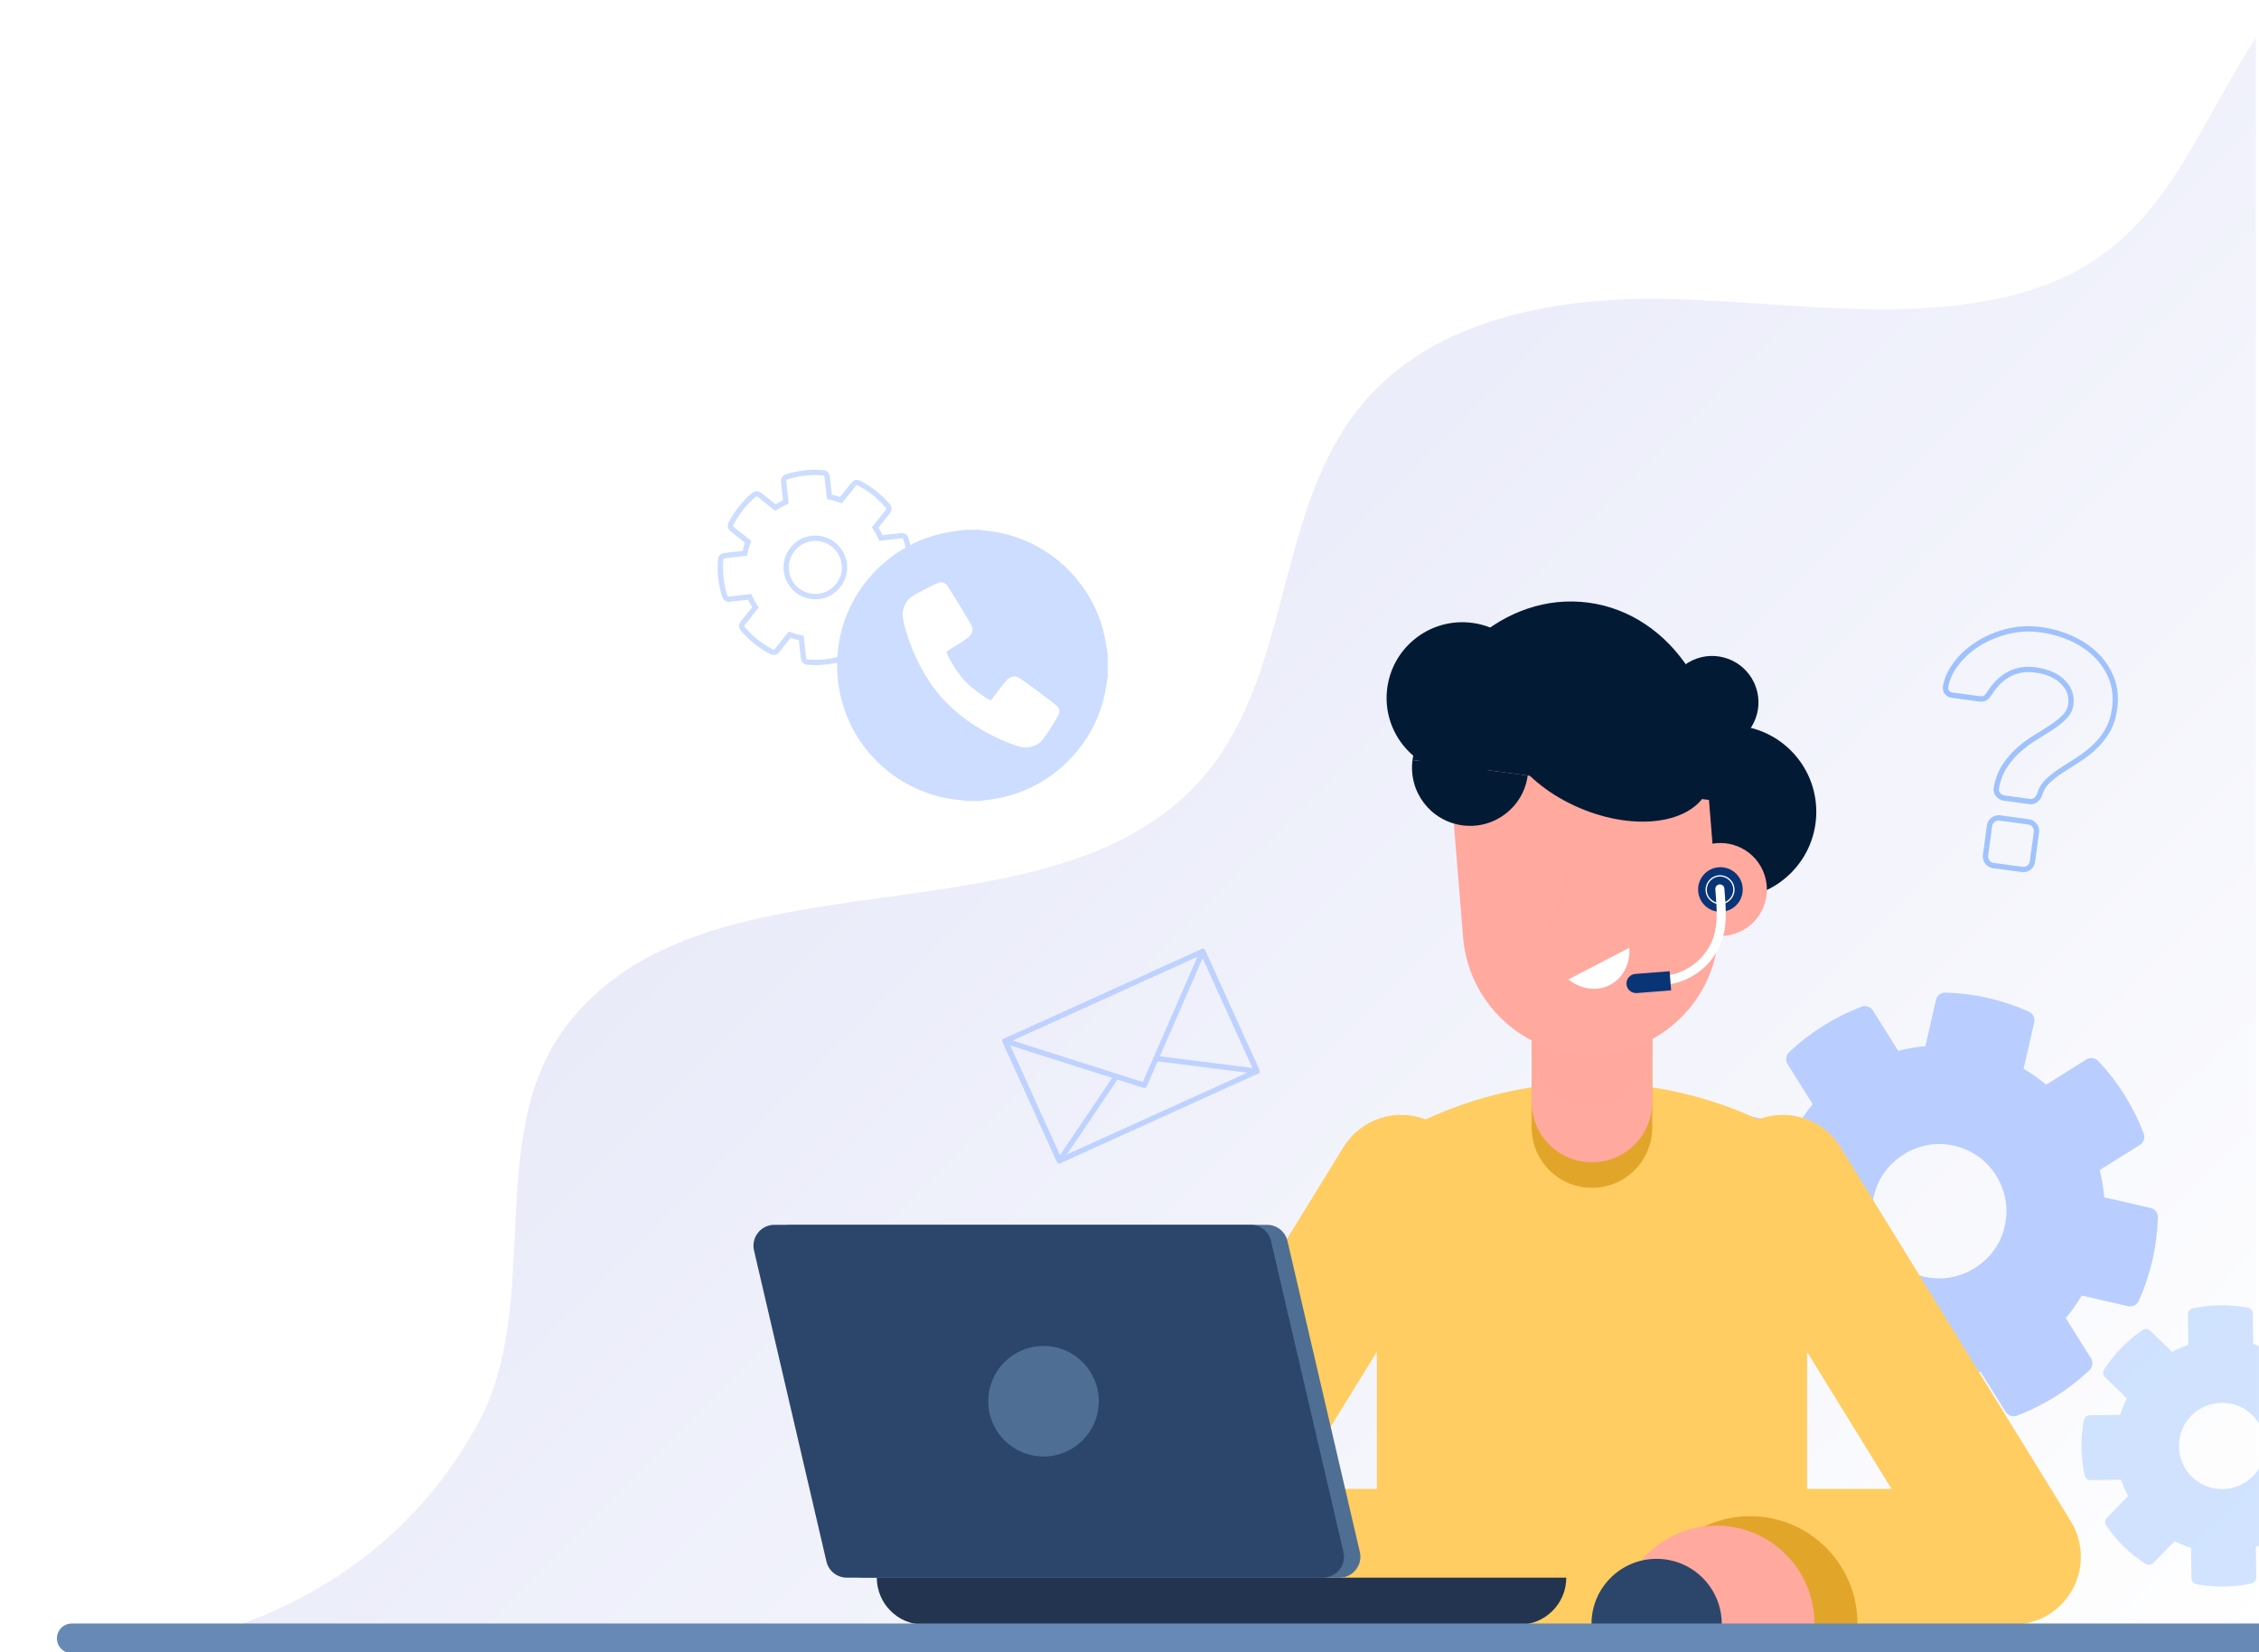 <?xml version="1.0" encoding="utf-8"?>
<!-- Generator: Adobe Illustrator 23.1.0, SVG Export Plug-In . SVG Version: 6.00 Build 0)  -->
<svg version="1.1" id="Layer_1" xmlns="http://www.w3.org/2000/svg" xmlns:xlink="http://www.w3.org/1999/xlink" x="0px" y="0px"
	 viewBox="0 0 425.723 311.303" style="enable-background:new 0 0 425.723 311.303;" xml:space="preserve">
<rect x="0" y="0" width="425.723" height="311.303" fill="#808080" stroke="none"/>
<g>
	<defs>
		<rect id="SVGID_1_" width="425.723" height="311.303"/>
	</defs>
	<use xlink:href="#SVGID_1_"  style="overflow:visible;fill:#FFFFFF;"/>
	<clipPath id="SVGID_2_">
		<use xlink:href="#SVGID_1_"  style="overflow:visible;"/>
	</clipPath>
	<g style="clip-path:url(#SVGID_2_);">
		<linearGradient id="SVGID_3_" gradientUnits="userSpaceOnUse" x1="10.157" y1="308.623" x2="16.079" y2="314.545">
			<stop  offset="0" style="stop-color:#E9EBF9"/>
			<stop  offset="1" style="stop-color:#FFFFFF"/>
		</linearGradient>
		<path style="fill:url(#SVGID_3_);" d="M19.041,311.584H7.196C7.196,311.584,11.826,312.007,19.041,311.584z"/>
		<linearGradient id="SVGID_4_" gradientUnits="userSpaceOnUse" x1="181.116" y1="118.347" x2="399.748" y2="336.979">
			<stop  offset="0" style="stop-color:#E9EBF9"/>
			<stop  offset="1" style="stop-color:#FFFFFF"/>
		</linearGradient>
		<path style="fill:url(#SVGID_4_);" d="M425.143,7.063c-13.824,21.544-18.8,42.336-47.167,48.882
			c-20.616,4.758-42.098,0.878-63.25,0.396c-21.153-0.482-44.456,3.581-58.014,19.824c-16.3,19.528-13.184,50.137-29.476,69.672
			c-28.542,34.224-94.387,12.077-120.843,47.937c-15.243,20.661-4.026,51.865-16.297,74.418
			c-18.499,33.999-52.937,42.328-71.054,43.39h406.103V7.063z"/>
	</g>
	<g style="opacity:0.4;clip-path:url(#SVGID_2_);">
		<path style="fill:none;stroke:#2076FF;stroke-linecap:round;stroke-linejoin:round;stroke-miterlimit:10;" d="M384.641,118.664
			c1.978,0.268,3.865,0.803,5.664,1.604c1.799,0.801,3.352,1.837,4.658,3.107c1.307,1.271,2.296,2.753,2.966,4.451
			c0.67,1.698,0.865,3.579,0.586,5.642c-0.228,1.683-0.69,3.11-1.384,4.28c-0.695,1.17-1.518,2.195-2.474,3.072
			c-0.954,0.878-1.971,1.661-3.05,2.351c-1.082,0.69-2.102,1.345-3.064,1.963c-0.962,0.62-1.825,1.286-2.585,1.996
			c-0.761,0.712-1.266,1.523-1.519,2.431c-0.147,0.452-0.391,0.826-0.73,1.122c-0.342,0.297-0.742,0.413-1.205,0.351l-4.799-0.65
			c-0.464-0.063-0.85-0.286-1.162-0.671c-0.314-0.384-0.416-0.805-0.311-1.263c0.306-1.63,0.849-3.025,1.627-4.183
			c0.778-1.159,1.666-2.175,2.664-3.047c0.996-0.872,2.044-1.642,3.141-2.307c1.097-0.665,2.117-1.309,3.06-1.932
			c0.94-0.623,1.736-1.265,2.382-1.928c0.647-0.661,1.029-1.436,1.149-2.32c0.217-1.599-0.277-3.005-1.484-4.219
			c-1.208-1.214-2.927-1.972-5.157-2.274c-3.578-0.485-6.452,0.948-8.619,4.297c-0.274,0.435-0.542,0.752-0.804,0.951
			c-0.263,0.2-0.669,0.264-1.215,0.19l-5.114-0.693c-0.379-0.051-0.688-0.223-0.927-0.512c-0.24-0.29-0.331-0.645-0.274-1.065
			c0.24-1.468,0.897-2.911,1.969-4.33c1.07-1.419,2.417-2.651,4.036-3.697c1.621-1.044,3.463-1.834,5.529-2.368
			C380.262,118.479,382.409,118.361,384.641,118.664z M382.306,154.865c0.462,0.063,0.839,0.286,1.13,0.669
			c0.291,0.383,0.405,0.805,0.342,1.268l-0.753,5.555c-0.063,0.464-0.285,0.841-0.667,1.132c-0.383,0.291-0.805,0.405-1.267,0.342
			l-5.429-0.736c-0.464-0.063-0.841-0.285-1.131-0.667c-0.293-0.383-0.406-0.805-0.344-1.269l0.753-5.555
			c0.063-0.462,0.284-0.839,0.669-1.13c0.381-0.292,0.804-0.407,1.268-0.344L382.306,154.865z"/>
	</g>
	<g style="clip-path:url(#SVGID_2_);">
		<path style="fill:#B9CEFF;" d="M406.669,229.405c0.026-0.849-0.556-1.601-1.385-1.791l-8.722-1.999
			c-0.145-1.739-0.435-3.454-0.862-5.133l7.576-4.748c0.723-0.453,1.022-1.354,0.718-2.15c-1.941-5.091-4.825-9.69-8.563-13.654
			c-0.583-0.623-1.521-0.742-2.247-0.29l-7.574,4.752c-1.324-1.116-2.743-2.124-4.245-3.012l1.999-8.723
			c0.19-0.83-0.234-1.68-1.009-2.026c-4.97-2.226-10.27-3.441-15.713-3.602c-0.849-0.026-1.601,0.555-1.791,1.384l-1.999,8.722
			c-1.739,0.146-3.458,0.435-5.134,0.863l-4.751-7.577c-0.455-0.726-1.353-1.025-2.149-0.722c-5.095,1.943-9.684,4.823-13.654,8.563
			c-0.618,0.587-0.74,1.526-0.286,2.248l4.751,7.577c-1.114,1.322-2.123,2.743-3.012,4.245l-8.722-1.999
			c-0.83-0.19-1.68,0.234-2.027,1.009c-1.113,2.485-1.98,5.068-2.578,7.678c-0.598,2.609-0.943,5.314-1.024,8.035
			c-0.025,0.848,0.556,1.6,1.386,1.79l8.722,1.999c0.146,1.739,0.435,3.455,0.862,5.133l-7.576,4.749
			c-0.723,0.452-1.022,1.35-0.721,2.148c1.94,5.091,4.822,9.685,8.562,13.655c0.586,0.628,1.524,0.746,2.248,0.289l7.576-4.751
			c1.322,1.114,2.743,2.124,4.246,3.012l-1.999,8.722c-0.19,0.829,0.234,1.681,1.009,2.026c2.484,1.114,5.068,1.982,7.677,2.58
			c2.61,0.598,5.313,0.942,8.036,1.022c0.848,0.027,1.6-0.556,1.79-1.385l1.999-8.723c1.738-0.145,3.455-0.435,5.133-0.862
			l4.748,7.576c0.453,0.723,1.349,1.026,2.149,0.719c5.091-1.941,9.69-4.825,13.655-8.563c0.62-0.583,0.743-1.525,0.29-2.247
			l-4.752-7.575c1.116-1.324,2.124-2.742,3.012-4.245l8.722,1.999c0.83,0.19,1.681-0.234,2.027-1.008
			c1.114-2.485,1.981-5.069,2.579-7.679C406.245,234.83,406.59,232.127,406.669,229.405z M377.204,232.988
			c-1.965,4.954-7.249,8.267-12.565,7.878c-0.003-0.001-0.003-0.001-0.003-0.001c-4.11-0.295-7.727-2.458-9.89-5.911
			c-2.166-3.455-2.535-7.638-1.013-11.481c1.965-4.954,7.249-8.268,12.567-7.878c0.68,0.048,1.346,0.151,1.995,0.3
			c3.276,0.751,6.088,2.729,7.895,5.611C378.356,224.961,378.725,229.145,377.204,232.988z"/>
	</g>
	<g style="opacity:0.2;clip-path:url(#SVGID_2_);">
		<path style="fill:#2076FF;" d="M441.008,286.878c0.298-0.457,0.23-1.065-0.162-1.447l-4.122-4.014
			c0.502-1.004,0.916-2.042,1.242-3.107l5.749-0.075c0.549-0.007,1.014-0.402,1.113-0.941c0.636-3.445,0.589-6.935-0.139-10.362
			c-0.112-0.537-0.587-0.916-1.137-0.91l-5.748,0.078c-0.354-1.056-0.797-2.084-1.324-3.074l4.014-4.123
			c0.382-0.392,0.433-1.001,0.123-1.45c-1.986-2.884-4.491-5.323-7.426-7.231c-0.458-0.298-1.065-0.231-1.447,0.162l-4.014,4.122
			c-1.004-0.501-2.045-0.917-3.108-1.242l-0.076-5.75c-0.007-0.551-0.401-1.015-0.939-1.115c-3.448-0.636-6.931-0.589-10.362,0.139
			c-0.536,0.116-0.916,0.591-0.909,1.139l0.076,5.75c-1.054,0.354-2.083,0.797-3.073,1.325l-4.122-4.014
			c-0.392-0.382-1.001-0.433-1.451-0.123c-1.442,0.993-2.782,2.122-3.983,3.355c-1.201,1.233-2.294,2.603-3.248,4.071
			c-0.297,0.457-0.23,1.065,0.163,1.447l4.122,4.014c-0.501,1.004-0.916,2.043-1.242,3.107l-5.749,0.076
			c-0.548,0.007-1.013,0.4-1.114,0.939c-0.636,3.445-0.589,6.931,0.138,10.362c0.112,0.541,0.588,0.919,1.138,0.91l5.749-0.077
			c0.353,1.054,0.797,2.084,1.325,3.074l-4.014,4.122c-0.381,0.392-0.434,1.001-0.123,1.451c0.992,1.442,2.121,2.783,3.354,3.983
			c1.233,1.201,2.603,2.293,4.072,3.247c0.457,0.298,1.065,0.23,1.446-0.162l4.014-4.122c1.003,0.501,2.043,0.916,3.107,1.242
			l0.075,5.748c0.007,0.549,0.398,1.014,0.94,1.113c3.445,0.636,6.935,0.589,10.362-0.138c0.535-0.113,0.918-0.589,0.91-1.137
			l-0.078-5.749c1.056-0.354,2.083-0.796,3.073-1.325l4.122,4.014c0.392,0.382,1.001,0.434,1.451,0.124
			c1.442-0.992,2.783-2.122,3.983-3.355C438.961,289.716,440.054,288.346,441.008,286.878z M423.626,278.996
			c-2.735,2.064-6.745,2.117-9.535,0.127c-0.001-0.001-0.001-0.001-0.001-0.001c-2.159-1.536-3.422-3.933-3.456-6.553
			c-0.035-2.622,1.161-5.042,3.281-6.645c2.735-2.064,6.745-2.118,9.536-0.126c0.357,0.254,0.689,0.533,0.996,0.832
			c1.548,1.507,2.432,3.534,2.46,5.721C426.942,274.973,425.746,277.394,423.626,278.996z"/>
	</g>
	
		<ellipse transform="matrix(0.707 -0.707 0.707 0.707 -12.657 275.346)" style="clip-path:url(#SVGID_2_);fill:#031A35;" cx="326.044" cy="152.951" rx="16.304" ry="16.304"/>
	<path style="clip-path:url(#SVGID_2_);fill:#FFCD61;" d="M209.508,299.579c2.26,4.045,6.531,6.552,11.165,6.552h158.686
		c4.634,0,8.905-2.507,11.164-6.551c2.26-4.045,2.155-8.997-0.275-12.942l-43.4-70.48c-3.284-5.333-9.847-7.401-15.485-5.22
		c-19.861-9.231-42.833-9.231-62.694,0c-5.639-2.18-12.201-0.113-15.485,5.22l-43.4,70.48
		C207.354,290.583,207.248,295.534,209.508,299.579z M356.465,280.555h-15.916v-25.847L356.465,280.555z M243.564,280.555
		l15.916-25.847v25.847H243.564z"/>
	<g style="clip-path:url(#SVGID_2_);">
		<path style="fill:#E1A52A;" d="M300.015,223.819L300.015,223.819c6.275,0,11.362-5.087,11.362-11.362v-38.346h-22.725v38.346
			C288.653,218.732,293.74,223.819,300.015,223.819z"/>
		<path style="fill:#FFA99F;" d="M300.015,219.026L300.015,219.026c6.275,0,11.362-5.087,11.362-11.362v-38.346h-22.725v38.346
			C288.653,213.939,293.74,219.026,300.015,219.026z"/>
		<path style="opacity:0.5;fill:#FFA99F;" d="M311.377,197.147c0,6.275-5.087,11.362-11.362,11.362
			c-6.275,0-11.362-5.087-11.362-11.362v-24.9h22.725V197.147z"/>
	</g>
	<path style="clip-path:url(#SVGID_2_);fill:#E1A52A;" d="M309.592,306.131h40.457v-0.205c0-11.172-9.057-20.229-20.228-20.229l0,0
		c-11.172,0-20.229,9.057-20.229,20.229V306.131z"/>
	<path style="clip-path:url(#SVGID_2_);fill:#FFA99F;" d="M301.728,198.689L301.728,198.689
		c13.288-1.075,23.188-12.719,22.113-26.006l-3.063-37.851l-48.119,3.893l3.063,37.851
		C276.797,189.863,288.441,199.764,301.728,198.689z"/>
	<path style="clip-path:url(#SVGID_2_);fill:#FFFFFF;" d="M307.049,178.593c0.213,2.911-1.117,5.689-3.646,7.001
		c-2.529,1.312-5.566,0.801-7.824-1.049L307.049,178.593z"/>
	<path style="clip-path:url(#SVGID_2_);fill:#FFA99F;" d="M305.016,306.131h36.932v-0.187c0-10.198-8.267-18.466-18.466-18.466l0,0
		c-10.198,0-18.466,8.267-18.466,18.466V306.131z"/>
	<path style="clip-path:url(#SVGID_2_);fill:#2C466B;" d="M299.923,306.131h24.55v-0.124c0-6.779-5.496-12.275-12.275-12.275h0
		c-6.779,0-12.275,5.496-12.275,12.275V306.131z"/>
	<g style="clip-path:url(#SVGID_2_);">
		<path style="fill:#22344F;" d="M174.095,306.131h112.226c4.89,0,8.855-3.964,8.855-8.855l0,0H165.241l0,0
			C165.241,302.167,169.205,306.131,174.095,306.131z"/>
		<path style="fill:#4E6E93;" d="M162.676,297.276h89.761c2.535,0,4.41-2.361,3.835-4.83l-13.646-58.605
			c-0.415-1.783-2.004-3.045-3.835-3.045H149.03c-2.535,0-4.41,2.361-3.835,4.83l13.646,58.605
			C159.256,296.015,160.845,297.276,162.676,297.276z"/>
		<path style="fill:#2C466B;" d="M159.58,297.276h89.761c2.535,0,4.41-2.361,3.835-4.83l-13.646-58.605
			c-0.415-1.783-2.004-3.045-3.835-3.045h-89.761c-2.535,0-4.41,2.361-3.835,4.83l13.646,58.605
			C156.16,296.015,157.749,297.276,159.58,297.276z"/>
		<circle style="fill:#4E6E93;" cx="196.661" cy="264.036" r="10.415"/>
	</g>
	<path style="clip-path:url(#SVGID_2_);fill:#031A35;" d="M299.383,113.56c-15.828-2.135-30.684,11.136-33.181,29.643l57.32,7.733
		C326.019,132.429,315.212,115.696,299.383,113.56z"/>
	<path style="clip-path:url(#SVGID_2_);fill:#031A35;" d="M275.59,155.518c5.993,0.809,11.507-3.394,12.315-9.387l-21.703-2.928
		C265.394,149.196,269.597,154.71,275.59,155.518z"/>
	<path style="clip-path:url(#SVGID_2_);fill:#031A35;" d="M297.564,152.193c10.625,4.579,21.507,3.025,24.306-3.469l-38.476-16.581
		C280.595,138.638,286.939,147.614,297.564,152.193z"/>
	<path style="clip-path:url(#SVGID_2_);fill:#FFA99F;" d="M332.77,165.691c1.061,4.721-1.906,9.408-6.627,10.469
		c-4.721,1.061-9.408-1.906-10.469-6.627c-1.061-4.721,1.906-9.408,6.627-10.469C327.022,158.003,331.709,160.97,332.77,165.691z"/>
	<path style="opacity:0.5;clip-path:url(#SVGID_2_);fill:none;stroke:#FFA99F;stroke-width:0.911;stroke-miterlimit:10;" d="
		M295.545,163.804c0,0-1.494,9.604-5.106,12.938c3.464,1.566,4.195,0,4.195,0"/>
	
		<ellipse transform="matrix(0.908 -0.419 0.419 0.908 -25.672 147.546)" style="clip-path:url(#SVGID_2_);fill:#031A35;" cx="322.635" cy="132.143" rx="8.745" ry="8.745"/>
	<path style="clip-path:url(#SVGID_2_);fill:#031A35;" d="M289.729,133.427c-1.054,7.811-8.241,13.289-16.052,12.235
		c-7.811-1.054-13.289-8.241-12.236-16.052c1.054-7.811,8.241-13.289,16.052-12.236
		C285.305,118.429,290.783,125.616,289.729,133.427z"/>
	<path style="clip-path:url(#SVGID_2_);fill:#093475;" d="M328.324,166.69c0.509,2.265-0.914,4.514-3.18,5.023
		c-2.265,0.509-4.514-0.914-5.023-3.18c-0.509-2.265,0.914-4.514,3.18-5.023C325.566,163.001,327.815,164.425,328.324,166.69z"/>
	
		<path style="clip-path:url(#SVGID_2_);fill:none;stroke:#FFFFFF;stroke-width:1.713;stroke-linecap:round;stroke-linejoin:round;stroke-miterlimit:10;" d="
		M313.976,184.7c4.047-0.453,7.643-3.062,9.329-6.77c1.512-3.324,1.068-6.909,0.816-10.428"/>
	<path style="clip-path:url(#SVGID_2_);fill:#093475;" d="M314.932,186.619l-6.466,0.504c-0.996,0.078-1.866-0.667-1.944-1.663l0,0
		c-0.078-0.996,0.667-1.866,1.663-1.944l6.467-0.504L314.932,186.619z"/>
	
		<path style="clip-path:url(#SVGID_2_);fill:none;stroke:#FFFFFF;stroke-width:0.244;stroke-linecap:round;stroke-linejoin:round;stroke-miterlimit:10;" d="
		M326.702,167.08c0.316,1.407-0.568,2.803-1.975,3.119c-1.407,0.316-2.803-0.568-3.119-1.975c-0.316-1.407,0.568-2.803,1.975-3.119
		C324.989,164.789,326.386,165.674,326.702,167.08z"/>
	<g style="opacity:0.9;clip-path:url(#SVGID_2_);">
		<polygon style="fill:none;stroke:#B9CEFF;stroke-linecap:round;stroke-linejoin:round;stroke-miterlimit:10;" points="
			189.425,196.158 226.654,179.283 215.649,204.509 		"/>
		<polyline style="fill:none;stroke:#B9CEFF;stroke-linecap:round;stroke-linejoin:round;stroke-miterlimit:10;" points="
			226.654,179.283 236.882,201.848 199.653,218.722 189.425,196.158 		"/>
		<polyline style="fill:none;stroke:#B9CEFF;stroke-linecap:round;stroke-linejoin:round;stroke-miterlimit:10;" points="
			217.857,199.448 236.882,201.848 226.654,179.283 		"/>
		<polyline style="fill:none;stroke:#B9CEFF;stroke-linecap:round;stroke-linejoin:round;stroke-miterlimit:10;" points="
			210.388,202.833 199.653,218.722 189.425,196.158 		"/>
	</g>
	<g style="clip-path:url(#SVGID_2_);">
		<path style="fill:#668AB5;" d="M431.696,311.521H13.527c-1.546,0-2.799-1.253-2.799-2.799l0,0c0-1.546,1.253-2.799,2.799-2.799
			h418.168c1.546,0,2.799,1.253,2.799,2.799l0,0C434.495,310.268,433.242,311.521,431.696,311.521z"/>
	</g>
	<g style="clip-path:url(#SVGID_2_);">
		<path style="fill:none;stroke:#CCDDFF;stroke-miterlimit:10;" d="M170.711,101.475c-0.111-0.352-0.458-0.576-0.826-0.535
			l-3.863,0.435c-0.31-0.692-0.675-1.353-1.092-1.98l2.423-3.036c0.231-0.29,0.224-0.702-0.015-0.984
			c-1.528-1.808-3.372-3.278-5.474-4.365c-0.328-0.172-0.73-0.085-0.963,0.205l-2.421,3.037c-0.703-0.267-1.43-0.476-2.173-0.624
			l-0.435-3.863c-0.041-0.368-0.338-0.655-0.705-0.685c-2.357-0.198-4.705,0.067-6.959,0.784c-0.352,0.111-0.577,0.458-0.535,0.825
			l0.435,3.863c-0.692,0.31-1.355,0.676-1.98,1.092l-3.037-2.422c-0.291-0.232-0.702-0.225-0.985,0.013
			c-1.809,1.53-3.276,3.37-4.365,5.474c-0.169,0.33-0.083,0.732,0.206,0.963l3.037,2.422c-0.267,0.702-0.475,1.43-0.624,2.173
			l-3.863,0.435c-0.367,0.041-0.655,0.338-0.686,0.705c-0.099,1.179-0.082,2.362,0.048,3.518c0.13,1.156,0.378,2.314,0.736,3.441
			c0.112,0.351,0.458,0.576,0.826,0.535l3.863-0.435c0.31,0.692,0.675,1.353,1.092,1.98l-2.422,3.037
			c-0.231,0.289-0.225,0.7,0.013,0.984c1.528,1.807,3.37,3.276,5.474,4.365c0.331,0.173,0.732,0.087,0.963-0.205l2.422-3.037
			c0.702,0.267,1.43,0.476,2.174,0.624l0.435,3.863c0.041,0.367,0.338,0.656,0.705,0.685c1.179,0.099,2.363,0.083,3.518-0.047
			c1.156-0.13,2.313-0.378,3.441-0.737c0.351-0.111,0.576-0.458,0.535-0.825l-0.435-3.863c0.692-0.309,1.353-0.675,1.98-1.092
			l3.036,2.422c0.29,0.231,0.701,0.226,0.984-0.014c1.807-1.528,3.278-3.372,4.365-5.474c0.17-0.328,0.085-0.732-0.205-0.963
			l-3.038-2.421c0.267-0.703,0.476-1.43,0.624-2.173l3.863-0.435c0.367-0.042,0.655-0.338,0.686-0.705
			c0.099-1.179,0.083-2.363-0.048-3.518C171.317,103.76,171.07,102.602,170.711,101.475z M159.149,107.183
			c-0.093,2.313-1.782,4.431-4.017,5.037c-0.001,0-0.001,0-0.001,0c-1.727,0.47-3.521,0.104-4.904-1
			c-1.385-1.104-2.138-2.766-2.067-4.56c0.093-2.313,1.782-4.432,4.018-5.037c0.286-0.078,0.574-0.132,0.861-0.164
			c1.451-0.163,2.888,0.243,4.043,1.164C158.466,103.727,159.219,105.389,159.149,107.183z"/>
	</g>
	<path style="clip-path:url(#SVGID_2_);fill:#CCDDFF;" d="M208.148,119.831c-2.191-10.18-10.673-18.122-20.974-19.653
		c-0.891-0.131-1.777-0.236-2.669-0.357c-0.823,0-1.646,0-2.479,0c-0.881,0.121-1.782,0.22-2.669,0.357
		c-11.076,1.677-19.841,10.547-21.351,21.603c-1.835,13.494,6.862,25.834,20.193,28.596c1.085,0.231,2.202,0.294,3.307,0.446
		c0.174,0.021,0.346,0.068,0.519,0.11c0.833,0,1.657,0,2.479,0c0.892-0.121,1.777-0.226,2.669-0.356
		c10.767-1.609,19.506-10.218,21.231-20.922c0.116-0.75,0.236-1.493,0.351-2.238c0-1.363,0-2.721,0-4.079
		C208.563,122.164,208.406,120.989,208.148,119.831z M199.357,134.963c-0.225,0.436-2.303,3.92-3.191,4.774
		c-0.869,0.83-2.049,1.118-2.959,1.118c-0.097,0-0.191-0.002-0.281-0.01c-1.253-0.089-9.511-2.862-15.185-9.088
		c-5.679-6.228-7.675-14.704-7.648-15.96c0.019-0.939,0.399-2.25,1.401-3.119c0.937-0.813,4.619-2.57,5.052-2.741
		c0.411-0.162,1.268-0.508,1.953,0.394c0.264,0.346,4.518,7.104,4.723,7.883c0.116,0.457,0.09,1.154-0.714,1.892
		c-0.351,0.317-3.791,2.465-3.941,2.555c-0.109,0.065-0.177,0.111-0.201,0.138c0.005,0.005,0.007,0.061,0.036,0.17
		c0.128,0.45,1.703,3.467,3.278,5.197c1.575,1.73,4.435,3.574,4.871,3.741c0.143,0.056,0.189,0.048,0.186,0.048
		c0.012-0.014,0.106-0.143,0.138-0.184c0.092-0.126,2.55-3.361,2.904-3.685c0.81-0.731,1.51-0.694,1.95-0.537
		c0.735,0.266,7.089,5.127,7.416,5.427C199.979,133.753,199.558,134.571,199.357,134.963z"/>
</g>
<g>
</g>
<g>
</g>
<g>
</g>
<g>
</g>
<g>
</g>
</svg>
